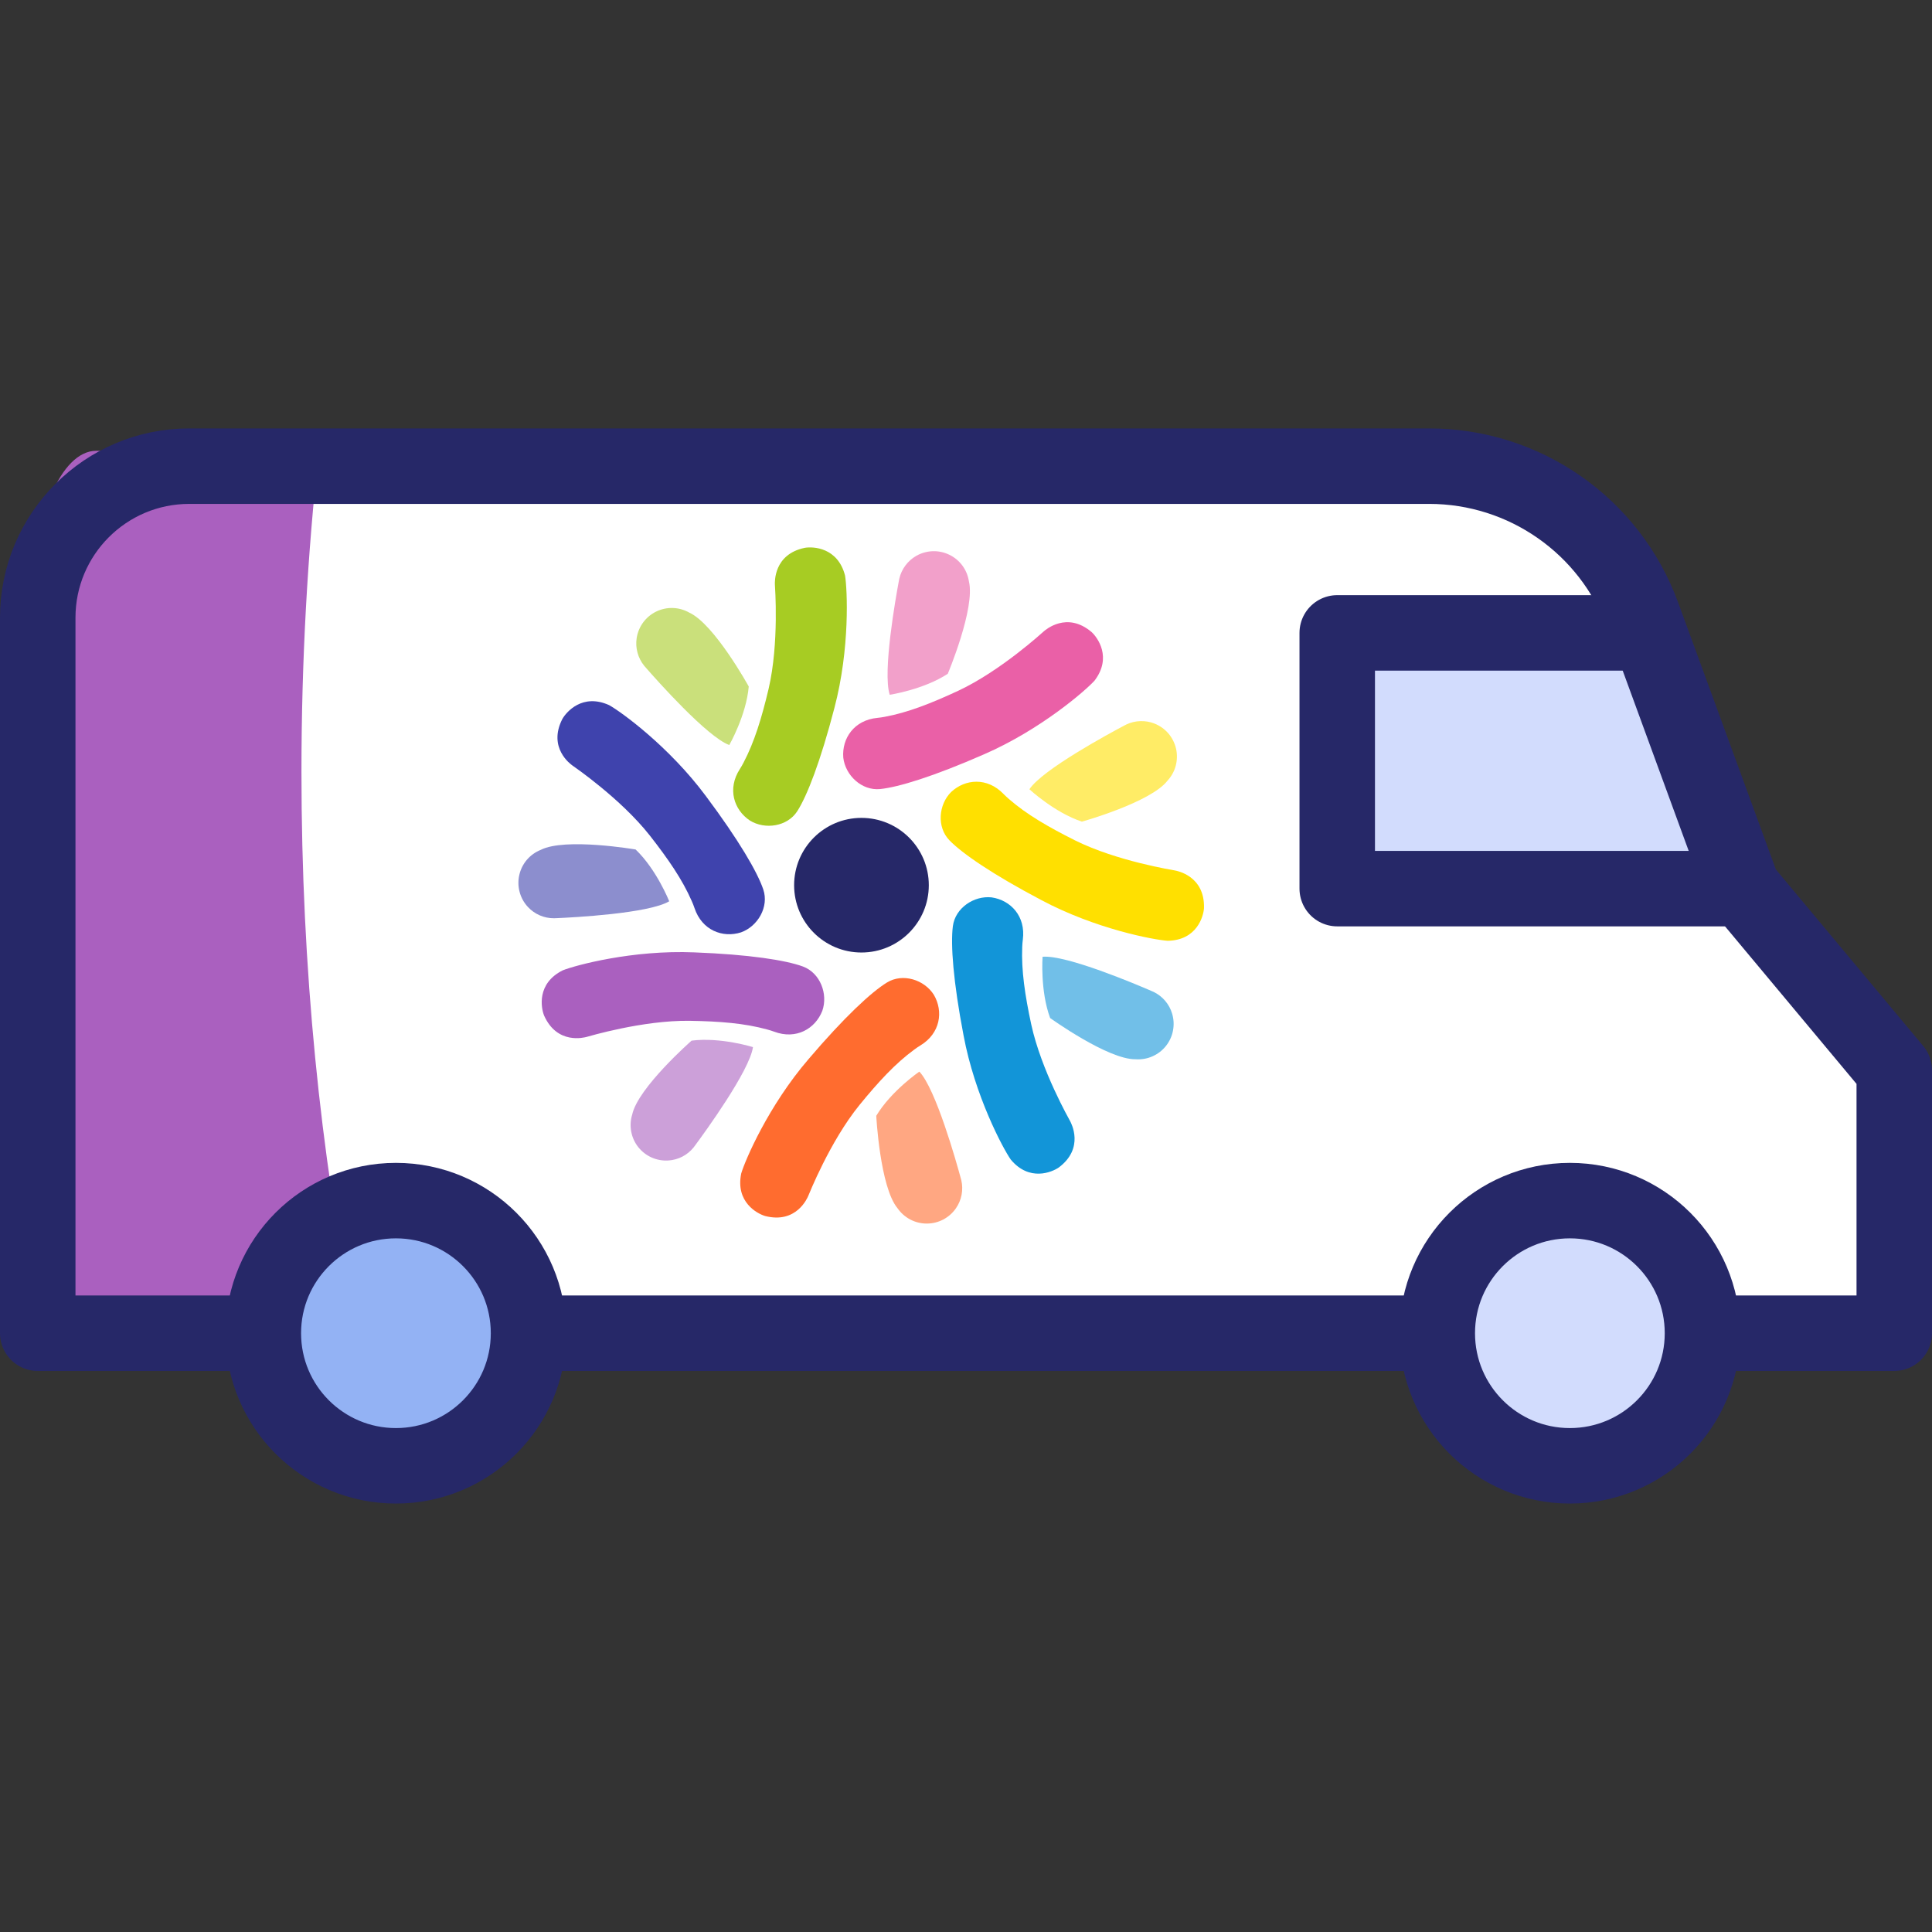 <?xml version="1.0" encoding="UTF-8"?>
<svg xmlns="http://www.w3.org/2000/svg" width="60" height="60" viewBox="0 0 60 60" fill="none">
  <rect x="0" y="0" width="60" height="60" fill="#333333" stroke="none"/>
  <path d="M58.828 41.404V33.236L54.121 27.597L51.014 19.11C49.995 16.328 47.347 14.477 44.384 14.477H5.878C3.279 14.477 1.172 16.585 1.172 19.184V41.404H58.828Z" fill="white"></path>
  <path d="M9.362 23.975C9.362 20.527 9.551 17.185 9.903 14H2.987C1.89 14 1 16.113 1 18.72V41H11C9.951 35.853 9.362 30.077 9.362 23.975Z" fill="#AA60BF"></path>
  <path d="M48.754 45.522C51.029 45.522 52.872 43.679 52.872 41.404C52.872 39.13 51.029 37.286 48.754 37.286C46.48 37.286 44.636 39.13 44.636 41.404C44.636 43.679 46.48 45.522 48.754 45.522Z" fill="#D2DCFD"></path>
  <path d="M12.296 45.522C14.57 45.522 16.414 43.679 16.414 41.404C16.414 39.13 14.57 37.286 12.296 37.286C10.022 37.286 8.178 39.13 8.178 41.404C8.178 43.679 10.022 45.522 12.296 45.522Z" fill="#93B2F4"></path>
  <path d="M54.121 27.597H41.529V19.655H51.213L54.121 27.597Z" fill="#D2DCFD"></path>
  <path d="M54.121 27.597H41.529V19.655H51.213" stroke="#262868" stroke-width="2.344" stroke-miterlimit="10" stroke-linejoin="round"></path>
  <path d="M58.593 33.236H54.255" stroke="white" stroke-width="2.344" stroke-miterlimit="10" stroke-linecap="round" stroke-linejoin="round"></path>
  <path d="M52.701 41.404H58.828V33.236L54.121 27.597L51.014 19.11C49.995 16.328 47.347 14.477 44.384 14.477H5.878C3.279 14.477 1.172 16.585 1.172 19.184V41.404H8.349" stroke="#262868" stroke-width="2.344" stroke-miterlimit="10" stroke-linejoin="round"></path>
  <path d="M16.244 41.404H44.807" stroke="#262868" stroke-width="2.344" stroke-miterlimit="10" stroke-linejoin="round"></path>
  <path d="M48.754 45.522C51.029 45.522 52.872 43.679 52.872 41.404C52.872 39.13 51.029 37.286 48.754 37.286C46.48 37.286 44.636 39.13 44.636 41.404C44.636 43.679 46.48 45.522 48.754 45.522Z" stroke="#262868" stroke-width="2.344" stroke-miterlimit="10" stroke-linejoin="round"></path>
  <path d="M12.296 45.522C14.57 45.522 16.414 43.679 16.414 41.404C16.414 39.13 14.57 37.286 12.296 37.286C10.022 37.286 8.178 39.13 8.178 41.404C8.178 43.679 10.022 45.522 12.296 45.522Z" stroke="#262868" stroke-width="2.344" stroke-miterlimit="10" stroke-linejoin="round"></path>
  <g clip-path="url(#clip0_78_1930)">
    <path d="M26.753 29.581C27.908 29.581 28.845 28.645 28.845 27.491C28.845 26.336 27.908 25.4 26.753 25.4C25.598 25.4 24.662 26.336 24.662 27.491C24.662 28.645 25.598 29.581 26.753 29.581Z" fill="#262868"></path>
    <path d="M29.689 37.522C29.588 37.669 29.452 37.789 29.294 37.873C29.136 37.956 28.96 37.999 28.781 37.999C28.603 37.999 28.427 37.956 28.269 37.873C28.11 37.789 27.975 37.669 27.873 37.522C27.328 36.867 27.213 34.652 27.213 34.652C27.677 33.879 28.551 33.28 28.551 33.28C29.063 33.816 29.703 36.096 29.832 36.571C29.845 36.62 29.854 36.649 29.855 36.656C29.889 36.804 29.891 36.957 29.863 37.106C29.834 37.255 29.775 37.397 29.689 37.522Z" fill="#FFA782"></path>
    <path d="M25.114 32.887C23.861 34.343 23.138 36.038 23.019 36.444C22.837 37.333 23.516 37.691 23.76 37.764C24.735 38.015 25.075 37.198 25.099 37.145C25.123 37.092 25.77 35.453 26.691 34.318C27.278 33.599 27.805 33.026 28.393 32.596C28.455 32.55 28.518 32.506 28.584 32.467C29.204 32.091 29.305 31.41 29 30.892C28.703 30.425 28.037 30.213 27.548 30.511C27.058 30.81 26.217 31.593 25.114 32.887Z" fill="#FF6C2F"></path>
    <path d="M20.759 36.04C20.58 36.052 20.402 36.02 20.239 35.948C20.075 35.875 19.932 35.764 19.821 35.624C19.71 35.484 19.636 35.319 19.603 35.143C19.57 34.967 19.58 34.786 19.633 34.616C19.81 33.781 21.478 32.318 21.478 32.318C22.372 32.203 23.384 32.519 23.384 32.519C23.281 33.252 21.887 35.167 21.594 35.563L21.541 35.634C21.446 35.752 21.328 35.849 21.193 35.919C21.058 35.989 20.91 36.03 20.759 36.04Z" fill="#CCA0D9"></path>
    <path d="M21.563 29.577C19.646 29.496 17.866 29.978 17.473 30.136C16.663 30.544 16.802 31.299 16.896 31.536C17.303 32.456 18.155 32.217 18.212 32.204C18.269 32.19 19.956 31.682 21.417 31.702C22.345 31.717 23.12 31.777 23.824 31.971C23.898 31.991 23.972 32.013 24.044 32.04C24.723 32.295 25.319 31.952 25.538 31.391C25.72 30.87 25.473 30.215 24.936 30.016C24.399 29.818 23.263 29.642 21.563 29.577Z" fill="#AA60BF"></path>
    <path d="M16.394 28.166C16.272 28.035 16.184 27.876 16.138 27.703C16.091 27.531 16.087 27.349 16.127 27.174C16.166 27 16.247 26.837 16.363 26.701C16.48 26.565 16.627 26.46 16.794 26.393C17.554 26.006 19.74 26.382 19.74 26.382C20.392 27.005 20.783 27.99 20.783 27.99C20.148 28.371 17.783 28.493 17.291 28.514L17.203 28.517C17.051 28.518 16.901 28.487 16.762 28.427C16.622 28.366 16.497 28.277 16.394 28.166Z" fill="#8C8ECE"></path>
    <path d="M21.924 24.726C20.779 23.183 19.286 22.103 18.916 21.898C18.089 21.525 17.59 22.108 17.465 22.328C17.005 23.224 17.727 23.737 17.774 23.771C17.82 23.805 19.276 24.799 20.18 25.947C20.752 26.678 21.193 27.317 21.485 27.988C21.516 28.058 21.545 28.129 21.569 28.202C21.799 28.89 22.44 29.138 23.014 28.955C23.534 28.768 23.888 28.164 23.704 27.622C23.521 27.081 22.942 26.088 21.924 24.726Z" fill="#3F43AD"></path>
    <path d="M19.772 19.819C19.799 19.642 19.868 19.474 19.974 19.33C20.08 19.186 20.219 19.07 20.38 18.992C20.541 18.914 20.718 18.876 20.897 18.882C21.075 18.887 21.25 18.937 21.405 19.025C22.183 19.377 23.253 21.32 23.253 21.32C23.175 22.22 22.648 23.138 22.648 23.138C21.954 22.88 20.383 21.108 20.059 20.737L20.001 20.67C19.907 20.552 19.837 20.415 19.798 20.268C19.758 20.122 19.749 19.969 19.772 19.819Z" fill="#CAE07B"></path>
    <path d="M25.912 21.991C26.403 20.133 26.313 18.292 26.244 17.875C26.018 16.997 25.251 16.971 25 17.012C24.014 17.211 24.064 18.096 24.065 18.154C24.067 18.212 24.201 19.969 23.87 21.392C23.656 22.295 23.43 23.039 23.091 23.685C23.055 23.753 23.018 23.82 22.976 23.885C22.582 24.494 22.788 25.149 23.289 25.483C23.759 25.773 24.453 25.672 24.761 25.191C25.069 24.709 25.484 23.636 25.912 21.991Z" fill="#A7CC23"></path>
    <path d="M28.456 17.262C28.611 17.174 28.786 17.125 28.964 17.118C29.143 17.112 29.32 17.15 29.481 17.228C29.642 17.305 29.782 17.421 29.888 17.565C29.994 17.709 30.063 17.876 30.09 18.053C30.296 18.881 29.434 20.925 29.434 20.925C28.679 21.419 27.631 21.577 27.631 21.577C27.404 20.872 27.822 18.541 27.912 18.057C27.922 18.006 27.928 17.976 27.929 17.97C27.963 17.822 28.028 17.683 28.119 17.561C28.209 17.439 28.324 17.338 28.456 17.262Z" fill="#F2A0CA"></path>
    <path d="M30.555 23.428C32.316 22.663 33.706 21.452 33.991 21.139C34.541 20.418 34.087 19.799 33.899 19.628C33.131 18.977 32.468 19.565 32.423 19.601C32.378 19.638 31.082 20.832 29.76 21.452C28.919 21.843 28.195 22.128 27.477 22.261C27.402 22.275 27.326 22.287 27.25 22.294C26.527 22.362 26.14 22.93 26.189 23.53C26.253 24.078 26.761 24.561 27.33 24.505C27.899 24.449 28.998 24.111 30.555 23.428Z" fill="#EA60A7"></path>
    <path d="M35.859 22.473C36.025 22.54 36.172 22.645 36.288 22.781C36.403 22.917 36.484 23.08 36.524 23.254C36.563 23.428 36.559 23.609 36.513 23.782C36.467 23.955 36.379 24.113 36.258 24.244C35.737 24.92 33.6 25.517 33.6 25.517C32.744 25.233 31.969 24.511 31.969 24.511C32.379 23.895 34.464 22.772 34.9 22.541L34.978 22.5C35.115 22.435 35.264 22.399 35.415 22.395C35.567 22.39 35.718 22.416 35.859 22.473Z" fill="#FFEC66"></path>
    <path d="M32.336 27.951C34.031 28.855 35.842 29.19 36.265 29.217C37.172 29.2 37.373 28.459 37.391 28.206C37.422 27.2 36.55 27.046 36.493 27.034C36.436 27.021 34.696 26.749 33.387 26.099C32.557 25.683 31.884 25.294 31.334 24.815C31.276 24.764 31.219 24.712 31.166 24.658C30.663 24.135 29.978 24.185 29.538 24.597C29.146 24.988 29.087 25.686 29.485 26.096C29.883 26.507 30.831 27.157 32.336 27.951Z" fill="#FFE000"></path>
    <path d="M36.401 31.479C36.453 31.65 36.462 31.831 36.428 32.006C36.395 32.182 36.319 32.346 36.207 32.486C36.095 32.626 35.951 32.736 35.787 32.807C35.623 32.879 35.445 32.909 35.266 32.896C34.413 32.911 32.613 31.616 32.613 31.616C32.3 30.77 32.378 29.713 32.378 29.713C33.116 29.649 35.295 30.574 35.747 30.77L35.828 30.805C35.965 30.872 36.087 30.966 36.185 31.081C36.284 31.197 36.358 31.333 36.401 31.479Z" fill="#71BFE8"></path>
    <path d="M29.923 32.15C30.275 34.038 31.147 35.662 31.389 36.01C31.969 36.707 32.673 36.401 32.882 36.257C33.688 35.653 33.263 34.876 33.237 34.824C33.211 34.771 32.337 33.243 32.026 31.814C31.831 30.906 31.716 30.138 31.746 29.409C31.749 29.33 31.755 29.255 31.765 29.179C31.859 28.46 31.392 27.956 30.796 27.869C30.248 27.809 29.664 28.198 29.592 28.765C29.519 29.332 29.603 30.48 29.923 32.15Z" fill="#1295D8"></path>
  </g>
  <defs>
    <clipPath id="clip0_78_1930">
      <rect width="21.447" height="21" fill="white" transform="translate(16 17)"></rect>
    </clipPath>
  </defs>
</svg>
